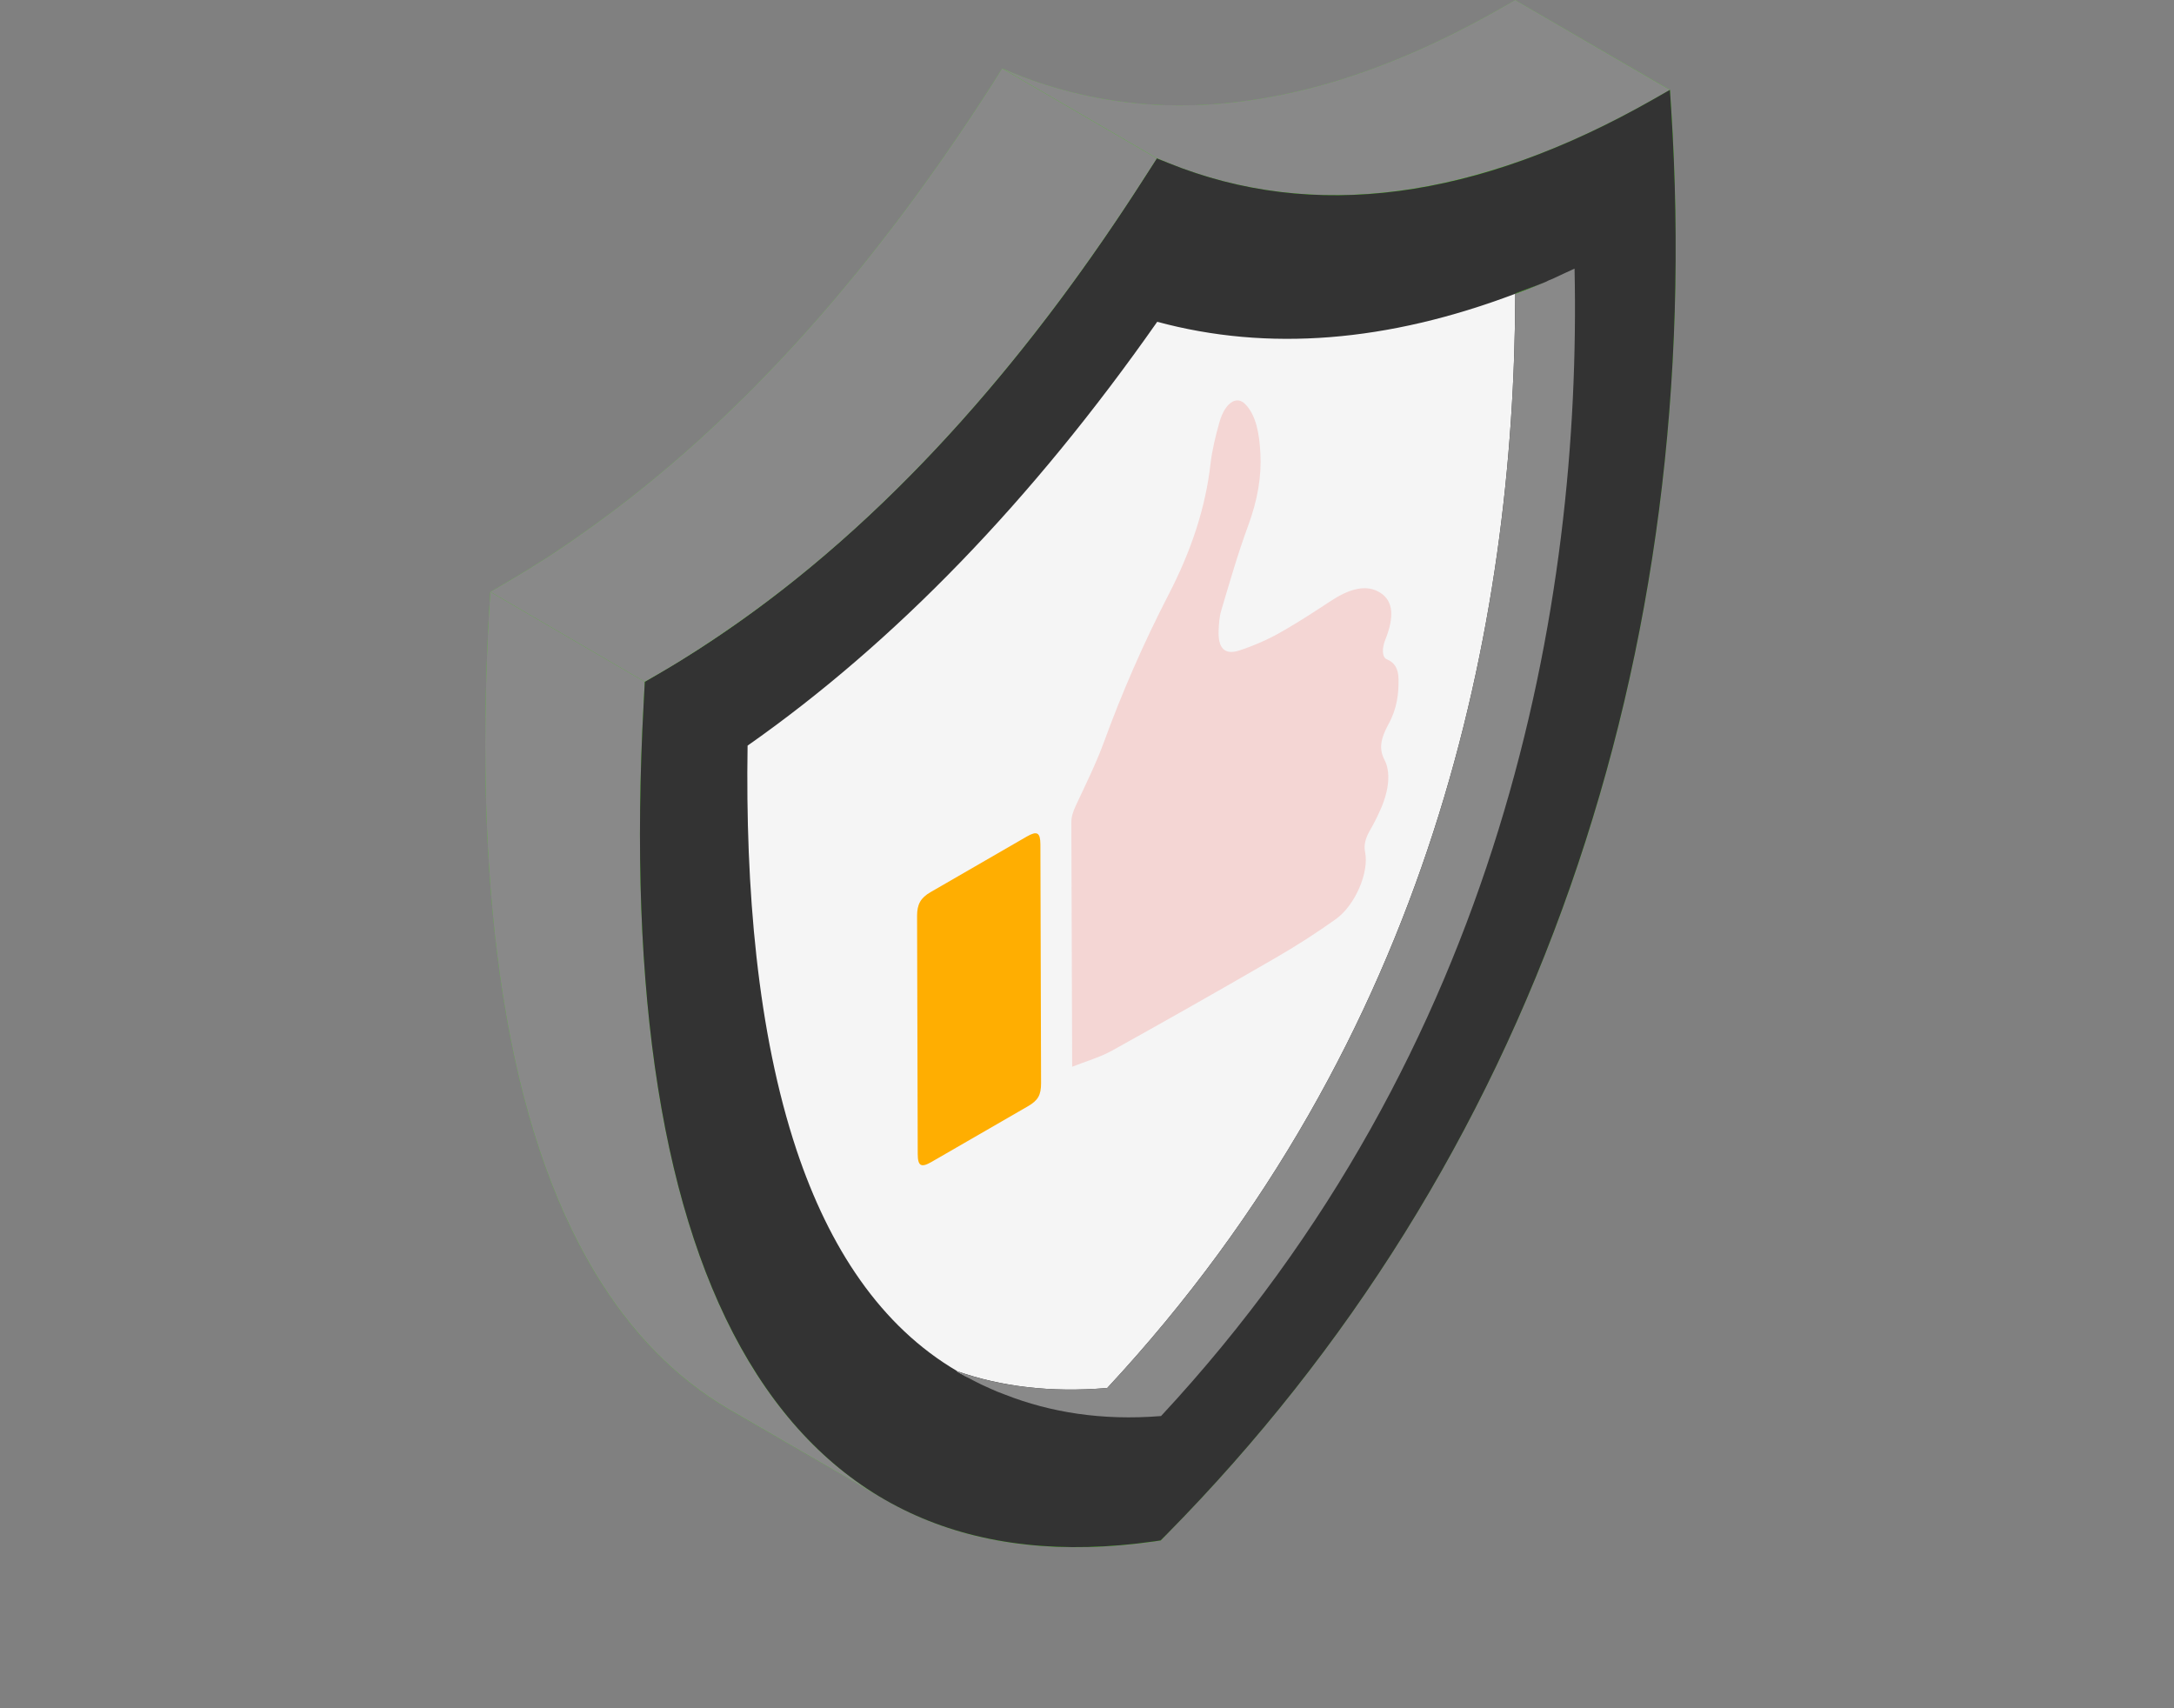 <svg width="112" height="88" viewBox="0 0 112 88" fill="none" xmlns="http://www.w3.org/2000/svg">
<rect x="0" y="0" width="112" height="88" fill="#808080" stroke="none"/>
<path d="M80.902 45.667C76.469 58.302 69.479 69.527 60.114 79.024L59.799 79.356L59.467 79.406C53.987 80.186 49.305 79.439 45.47 77.181L37.55 72.598C34.794 70.988 32.486 68.63 30.609 65.492C26.193 58.103 24.366 46.68 25.197 31.521L25.263 30.491L26.11 29.993C27.421 29.229 28.716 28.399 29.995 27.486C38.534 21.492 45.443 13.185 51.032 4.473L51.63 3.527L52.227 3.776C57.308 5.835 62.821 5.967 68.682 4.224C71.455 3.394 74.294 2.148 77.216 0.488L78.063 0.007L86.016 4.622H86.033V4.639L86.099 5.585C86.996 19.732 85.252 33.231 80.902 45.667Z" fill="#4AC71E"/>
<path d="M86.031 4.632L85.184 5.114C82.262 6.774 79.423 8.02 76.65 8.833C70.772 10.593 65.26 10.444 60.196 8.402L59.598 8.152L51.628 3.52L52.226 3.769C57.306 5.828 62.819 5.961 68.68 4.217C71.453 3.387 74.292 2.142 77.215 0.482L78.061 0L86.031 4.632ZM45.518 77.211L37.548 72.595C34.792 70.984 32.484 68.627 30.608 65.489C26.191 58.1 24.365 46.676 25.195 31.517L25.261 30.488L33.215 35.12L33.165 36.133C32.334 51.309 34.161 62.732 38.561 70.105C40.437 73.243 42.762 75.617 45.518 77.211Z" fill="#898989"/>
<path d="M59.593 8.156L60.192 8.397C67.651 11.418 76.059 10.311 85.178 5.116L86.031 4.629L86.093 5.579C87.004 19.737 85.254 33.229 80.899 45.67C76.476 58.309 69.482 69.53 60.119 79.027L59.794 79.354L59.468 79.403C50.081 80.731 43.049 77.606 38.568 70.111C34.156 62.731 32.336 51.299 33.165 36.136L33.219 35.12L34.073 34.622C43.192 29.286 51.58 20.697 58.995 9.089L59.593 8.156Z" fill="#333333"/>
<path d="M59.598 8.156L59 9.086C53.375 17.884 46.406 26.188 37.963 32.115C36.685 33.012 35.389 33.858 34.078 34.622L33.214 35.12L25.261 30.488L26.108 29.99C27.42 29.226 28.715 28.396 29.993 27.483C38.534 21.485 45.445 13.173 51.03 4.47L51.628 3.523L59.598 8.156Z" fill="#898989"/>
<path d="M49.255 70.623L49.333 70.644C49.616 70.81 49.89 70.99 50.187 71.137C49.871 70.971 49.556 70.805 49.257 70.623H49.255Z" fill="white"/>
<path d="M78.063 15.133C78.03 32.019 73.829 53.454 57.042 71.502C54.104 71.748 51.558 71.423 49.333 70.644C45.358 68.326 42.712 64.255 41.038 59.249C39.013 53.172 38.398 45.733 38.514 38.411C46.086 33.098 53.159 25.792 59.618 16.577C65.329 18.121 71.488 17.623 78.063 15.133Z" fill="#F5F5F5"/>
<path d="M59.815 72.947C56.76 73.196 54.087 72.748 51.796 71.851C51.514 71.751 51.231 71.635 50.949 71.502C50.69 71.391 50.435 71.269 50.185 71.137C49.87 70.971 49.554 70.805 49.255 70.622C51.497 71.419 54.071 71.751 57.042 71.502C73.829 53.454 78.03 32.019 78.063 15.133C78.578 14.95 79.109 14.734 79.64 14.518C79.723 14.469 79.84 14.419 79.972 14.369C80.354 14.186 80.836 13.97 81.118 13.838C81.483 31.039 77.399 54.035 59.815 72.947Z" fill="#898989"/>
<path d="M79.64 14.518C79.109 14.734 78.578 14.95 78.063 15.133V15.116C78.578 14.917 79.109 14.734 79.64 14.518Z" fill="#4AC71E"/>
<path d="M72.049 34.976C72.061 35.706 71.979 36.487 71.543 37.284C71.094 38.102 71.049 38.607 71.328 39.148C71.641 39.751 71.576 40.651 71.141 41.656C70.971 42.048 70.778 42.431 70.563 42.801C70.327 43.216 70.257 43.565 70.327 43.899C70.54 44.923 69.826 46.627 68.821 47.347C67.8 48.076 66.766 48.737 65.733 49.333L65.215 49.632C62.596 51.146 59.963 52.638 57.318 54.107C56.634 54.485 55.957 54.666 55.236 54.953L55.234 54.505C55.224 50.459 55.211 46.414 55.194 42.368C55.194 42.079 55.273 41.827 55.419 41.511C55.917 40.443 56.451 39.367 56.85 38.29C57.798 35.683 58.911 33.14 60.181 30.674C61.386 28.356 62.113 26.121 62.366 23.873C62.444 23.192 62.621 22.462 62.824 21.748C62.973 21.218 63.214 20.856 63.477 20.705C63.702 20.575 63.941 20.604 64.152 20.819C64.709 21.386 64.879 22.325 64.933 23.353C64.996 24.512 64.8 25.739 64.292 27.109C63.76 28.549 63.352 29.998 62.919 31.438C62.814 31.786 62.797 32.138 62.782 32.469C62.741 33.382 63.085 33.76 63.843 33.51C64.664 33.243 65.452 32.886 66.195 32.447C66.987 31.991 67.78 31.471 68.569 30.953C68.674 30.886 68.775 30.822 68.876 30.763C69.756 30.255 70.525 30.137 71.146 30.559C71.777 30.988 71.84 31.776 71.362 32.972C71.189 33.4 71.196 33.865 71.45 33.965C71.823 34.117 72.039 34.418 72.049 34.976Z" fill="#F4D6D4"/>
<path d="M52.901 43.093C53.429 42.788 53.596 42.889 53.599 43.494L53.617 49.687L53.634 55.797C53.634 56.415 53.478 56.687 52.953 56.991C51.299 57.946 49.642 58.9 47.987 59.858C47.45 60.167 47.281 60.068 47.279 59.438L47.246 47.176C47.246 46.582 47.431 46.252 47.939 45.959C49.592 45.001 51.245 44.046 52.901 43.093Z" fill="#FFAE01"/>
</svg>

